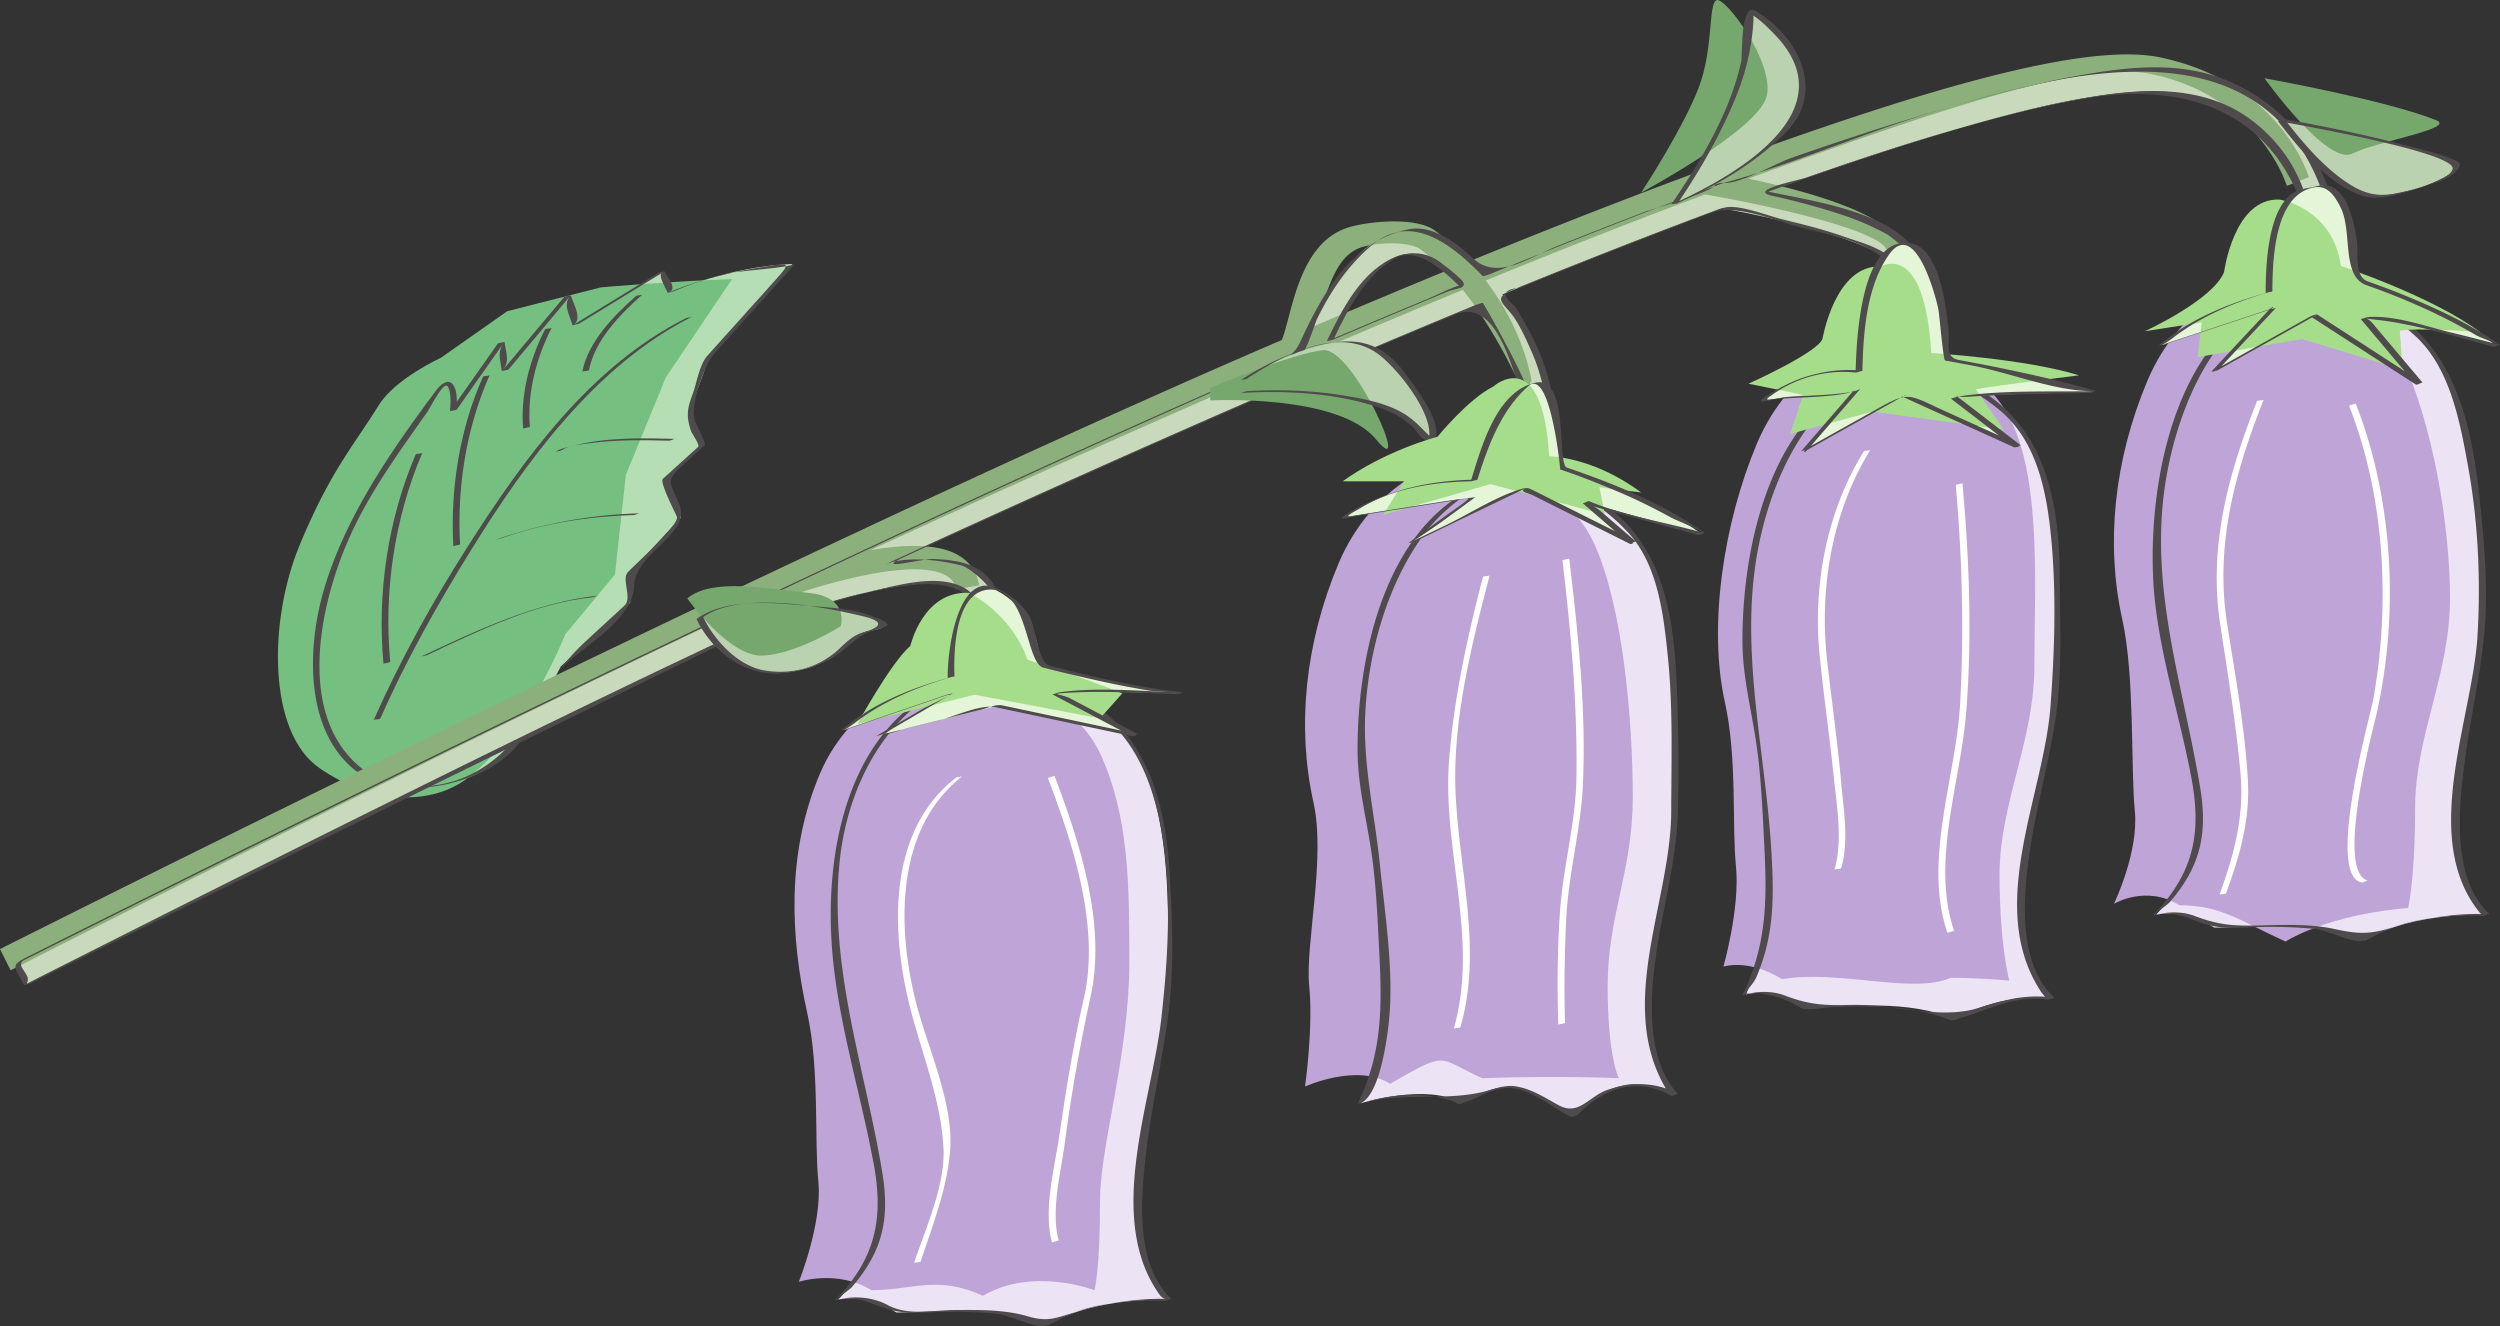 <svg xmlns="http://www.w3.org/2000/svg" width="304.922" height="161.742"><rect width="100%" height="100%" fill="#333333" stroke="none"/><path fill="#b6deb5" d="M43.8 93.906c-6.323-4.383-6.308-16.938-2.523-26.102 3.79-9.16 9.235-15.304 12.278-20.23 2.004-3.235 1.75 2.488 1.75 2.488L61.12 41.8l.5 3.364 7.59-9.043 1.035 3.457 10.395-6.371 1.218 2.398s7.098-3.125 14.793-3.414L86.48 43.51s-1.18 3.617-2.082 5.64c-.898 2.028 1.286 5.142 1.286 5.142L81.14 58.41l1.906 4.703-6.067 6.578-.12 3.8-8.462 7.798s-2.52 5.023-5.472 9.418C59.973 95.1 50.133 98.293 43.8 93.906"/><path fill="#75c080" d="M38.953 93.675c-6.328-4.382-6.21-17.992-2.422-27.152 3.79-9.164 6.63-12.184 9.672-17.11 2.004-3.234 7.567-5.773 7.567-5.773l8.09-5.68 11.43-2.91s8.315-.73 16.01-1.02l-8.085 11.993-4.88 11.91-1.327 12.137-6.07 7.316S63.925 90.07 56.647 95.18c-4.336 3.043-11.363 2.883-17.695-1.504"/><path fill="#4f4b4c" d="M44.215 93.796c-8.098-6.363-5.285-19.73-1.797-27.785 2.441-5.64 6.094-10.64 9.61-15.636.574-.817 2.12-4.008 2.597-3.211.457.761.297 2.152.27 3.007.004-.082.753-.12.82-.218 1.324-1.883 2.652-3.766 3.976-5.649l1.774-2.523c-.79 1.125-.5 1.836-.254 3.492-.004-.043.762-.148.824-.219l5.04-6.004c.823-.988 1.652-1.972 2.48-2.96-.883 1.054-.172 2.093.277 3.597 0 0 .754-.176.824-.219 2.137-1.312 4.281-2.62 6.418-3.933l3.656-2.239c-.406.247.122 1.247.72 2.418.01.032.741-.183.82-.218 3.351-1.438 6.894-2.305 10.488-2.883 3.515-.563 3.918-.797 1.77 1.597-2.747 3.06-5.497 6.114-8.243 9.172-.996 1.106-1.305 3.383-1.828 4.762-.66 1.73-.766 2.668-.164 4.45.094.28 1.113 1.687.852 1.921-1.43 1.297-2.86 2.594-4.29 3.887-.433.398 1.434 3.965 1.7 4.617.386.961-5.106 5.828-5.985 6.781-.789.86.582 3.153-.41 4.07-1.547 1.426-3.098 2.852-4.644 4.278-3.352 3.09-4.743 5.7-7.118 9.707-4.222 7.125-12.625 10.516-20.183 5.941-.172-.101-.66.32-.82.223 3.789 2.293 8.02 2.54 12.226 1.336 3.016-.867 5.762-2.238 7.715-4.758 2.066-2.664 3.125-7.254 5.547-9.488 2.797-2.574 8.324-5.684 8.449-9.625.129-4.117 7.023-6.266 5.523-9.969-1.062-2.625-1.757-2.805.297-4.664l2.813-2.555c.187-.168-1.094-2.64-1.223-3.02-.594-1.753 1.13-6.745 2.363-8.116l5.204-5.79 4.699-5.226c-.473.527-6.985.871-8.395 1.242a77.631 77.631 0 0 0-4.37 1.278c-.903.293-1.794.636-2.673 1 1.11-.457-.14-1.817-.52-2.567-.007-.02-.75.18-.82.223-2.402 1.469-4.8 2.941-7.203 4.41-1.035.637-2.074 1.27-3.109 1.906 1.156-.71.059-2.445-.297-3.625.008.016-.766.157-.82.219l-5.04 6.004c-.824.988-1.652 1.973-2.48 2.957.895-1.066.489-1.91.25-3.5.008.043-.77.14-.82.219-1.152 1.633-2.3 3.27-3.453 4.902-.61.867-1.219 1.73-1.828 2.598-.82 1.168.304.453.285-.606-.04-2.375-1.172-2.992-2.57-1.12-5.461 7.308-11 15.327-13.61 24.14-2.074 6.996-2.473 17.219 3.86 22.195.136.106.687-.324.82-.223"/><path fill="#4f4b4c" d="M46.387 87.628c3.105-7.007 6.879-13.757 10.902-20.27 6.805-11.007 15.316-22.815 27.164-28.75-.246.126-.57.095-.82.22-11.567 5.797-19.754 17.117-26.543 27.765-4.32 6.77-8.27 13.907-11.524 21.254.07-.156.746-.05.82-.219"/><path fill="#4f4b4c" d="M52.11 79.894c6.218-2.937 13.23-6.348 20.1-7.035.282-.027.544-.191.825-.219-7.535.754-15.008 4.293-21.746 7.473.25-.117.566-.098.82-.219m9.047-14.246c5.13-1.82 10.66-2.68 16.09-2.824.277-.008.547-.215.82-.219-5.972.16-12.078 1.258-17.73 3.262.266-.094.55-.125.82-.219m7.34-10.727c.89-.597 2.125-.671 3.156-.824 3.27-.476 6.618-.433 9.914-.347.274.011.551-.227.82-.22-4.074-.105-8.363-.214-12.35.813-.766.196-1.692.352-2.364.797.223-.148.598-.07.824-.219M47.594 80.742c-.801-8.582.531-17.617 3.922-25.52-.067.156-.75.055-.82.219-3.391 7.906-4.723 16.941-3.923 25.52-.004-.04.825-.168.82-.22m8.517-14.343c-.38-6.973.765-14.281 3.62-20.656-.07.16-.746.05-.824.222-2.851 6.375-3.996 13.68-3.617 20.657-.004-.055.824-.157.82-.223m8.52-14.34c-.348-4.14.793-8.433 2.664-12.09-.086.164-.734.047-.824.223-1.867 3.652-3.008 7.95-2.664 12.086-.004-.043.828-.16.824-.219m7.215-6.922c.687-3.656 3.89-6.898 6.531-9.23-.188.164-.629.05-.82.219-2.645 2.332-5.848 5.578-6.532 9.23.024-.113.801-.094.82-.219"/><path fill="#ece3f4" d="M279.262 35.57s-8.164 2.555-12.25 12.25c-4.078 9.695-5.102 19.902-3.059 29.086 1.543 6.937 4.082 18.37 4.594 23.472.508 5.106-5.613 11.227-5.613 11.227s3.058-1.02 7.144 1.531c5.102 0 12.754-1.02 18.367 1.531 6.125-3.57 14.801-3.062 14.801-3.062s-3.574-3.063-3.574-11.738c0-8.672 3.062-16.84 3.062-26.024 0-9.183-1.02-20.922-4.59-28.574-3.574-7.656-12.757-9.7-12.757-9.7h-6.125m-96.953 22.966s-8.164 2.554-12.246 12.246c-4.086 9.695-5.106 19.902-3.067 29.086 1.543 6.941 1.535 17.351 2.043 22.453.512 5.105-3.062 12.25-3.062 12.25s8.168-2.55 12.25 0c7.144-4.082 8.16-1.02 13.773 1.531 5.617-6.633 12.25-2.55 12.25-2.55s-3.063-3.063-3.063-11.739 3.063-13.777 3.063-22.965c0-9.183.508-22.96-3.063-30.617-3.57-7.652-12.757-9.695-12.757-9.695h-6.121m46.945-13.265s-8.164 2.55-12.246 12.245c-4.082 9.695-5.102 19.899-3.063 29.086 1.543 6.938 1.532 17.348 2.04 22.453.511 5.102-3.06 12.246-3.06 12.246s3.06-1.02 7.145 1.532c5.102 0 12.758-1.02 18.367 1.53 6.125-3.573 11.739-2.55 11.739-2.55s-3.57-3.062-3.57-11.738 4.081-18.371 4.081-27.555c0-9.187 1.02-19.902-2.554-27.555-3.57-7.656-12.758-9.695-12.758-9.695h-6.121M118.52 82.52s-9.696 2.55-13.778 12.245c-4.082 9.695-3.57 19.902-1.531 29.09 1.543 6.934 4.082 18.367 4.594 23.469.511 5.105-5.614 11.226-5.614 11.226s3.063-1.02 7.145 1.532c5.101 0 12.758-1.02 18.371 1.53 6.121-3.57 14.797-3.062 14.797-3.062s-3.574-3.062-3.574-11.734c0-8.676 3.574-19.902 3.574-29.086 0-9.188 0-17.863-3.574-25.516-3.57-7.652-14.285-9.695-14.285-9.695h-6.125"/><path fill="#bfa4d8" d="M274.16 34.21s-8.168 2.551-12.25 12.247c-4.082 9.695-5.101 19.902-3.058 29.09 1.539 6.937 1.02 18.199 1.527 23.3.512 5.102-2.55 11.399-2.55 11.399s3.913-2.383 7.995.168c5.102 0 7.313 1.87 12.926 4.421 6.125-3.57 14.969-4.082 14.969-4.082s.851-3.57.851-12.246c0-8.675 4.254-16.328 4.254-25.515 0-9.184-2.21-21.43-5.785-29.086-3.57-7.653-12.758-9.696-12.758-9.696h-6.12m-98.657 22.282s-8.168 2.554-12.25 12.25c-4.082 9.695-5.102 19.902-3.059 29.086 1.543 6.937-1.023 17.351-.511 22.453.511 5.101-.512 12.246-.512 12.246s6.297-2.89 10.379-.34c7.144-4.082 5.61-3.234 11.226-.68 9.184-.34 16.668 0 16.668 0s-1.36-2.554-1.36-11.226c0-8.676 3.063-13.95 3.063-23.133 0-9.184-1.191-23.305-4.765-30.957-3.57-7.656-12.758-9.7-12.758-9.7h-6.121m51.027-14.624s-8.164 2.55-12.246 12.246c-4.082 9.695-5.953 22.281-3.914 31.469 1.543 6.937.852 14.968 1.363 20.07.512 5.101-1.53 12.246-1.53 12.246s3.058-1.02 7.14 1.531c6.808-1.191 15.992 1.871 20.586-.168 3.57 0 7.144.34 7.144.34s-1.191-4.254-1.191-12.926c0-8.68 4.25-16.332 4.25-25.52 0-9.183.851-21.94-2.723-29.593-3.57-7.656-12.754-9.695-12.754-9.695h-6.125M113.758 82.18s-9.696 2.55-13.778 12.245c-4.082 9.696-3.57 19.903-1.53 29.086 1.542 6.938.85 15.48 1.362 20.582.508 5.102-2.382 12.246-2.382 12.246s4.761-1.527 8.843 1.02c5.106 0 7.997-1.871 13.61.683 6.12-3.574 13.605-.683 13.605-.683s.68-2.207.68-10.883c0-6.781 3.574-17.836 3.574-29.086 0-9.187 0-17.863-3.574-25.515-3.57-7.653-14.285-9.696-14.285-9.696h-6.125"/><path fill="#4f4b4c" d="M278.867 35.675c-13.375 4.418-16.785 22.602-16.258 34.707.36 8.227 3.204 16.54 4.696 24.621 1.258 6.809.187 11.618-4.782 16.711.11-.113.547-.14.7-.183 1.543-.43 3.578.39 4.965.918 2.363.898 4.19.73 6.777.64a56.403 56.403 0 0 1 7.445.215c1.34.13 4.586 1.735 5.68 1.461.816-.203 1.164-.414 2.023-.867 3.649-1.922 8.582-2.383 12.719-2.184.148.008.742-.297.824-.218-4.715-4.309-3.746-13.07-3.035-18.598.668-5.207 1.875-10.309 2.375-15.54.504-5.304.035-10.808-.508-16.089-.906-8.816-2.77-18.262-10.726-23.305-4.102-2.601-7.426-2.5-12.09-2.5-.274 0-.547.22-.82.22 6.437 0 10.793.694 15.828 5.382 4.148 3.86 5.351 10.348 6.32 15.656 1.242 6.797 1.594 13.965 1.176 20.856-.621 10.168-7.09 24.68.285 33.75.574.699 1.562.136-.441.144-2.223.012-4.426.301-6.606.703-1.14.211-2.367.567-3.473.907-2.918.898-4.23.875-7.238.222-2.894-.625-5.976-.504-8.914-.433-3.289.078-5.086 0-8.14-1.16-1.301-.497-2.829-.524-4.18-.254-1.418.285.648-.797 1.242-1.493 3.746-4.394 4.555-8.375 3.637-13.914-2.125-12.828-6.422-24.812-4.102-37.953 1.57-8.89 6.055-19.543 15.414-22.629-.191.063-.55.13-.793.207M181.91 58.64c-12.844 4.242-16.402 21.293-16.328 33.008.027 4.258 1.129 8.355 1.723 12.543.57 4.023.726 8.113.933 12.168.344 6.648.324 12.176-2.672 18.32.047-.097.68-.18.809-.215 3.336-1 7.078-1.308 10.43-.285 1.27.387.683.594 1.53.364 1.942-.524 3.458-1.81 5.614-1.84 2.602-.036 5.414 2.422 7.64 3.507.083.04.759-.152.825-.222 3.11-3.258 7.332-4.707 11.422-2.328.14.078.73-.32.824-.22-4.418-4.733-3.277-13.831-2.265-19.507.906-5.113 2.152-9.965 2.265-15.195a240.65 240.65 0 0 0-.117-14.367c-.336-9.043-1.516-18.235-9.734-23.442-4.106-2.605-7.426-2.504-12.09-2.504-.274 0-.551.22-.82.22 6.816 0 11.703.929 16.69 6.32 3.641 3.93 4.317 10.042 4.837 15.109.64 6.261.426 12.601.41 18.883-.02 10.941-6.785 23.53-.606 33.894.516.86 1.856.766.696.215-1.504-.711-3.137-.883-4.778-.84-.93.023-2.117.414-2.98.676-2.324.715-3.547 3.273-6.059 1.902-1.777-.969-3.304-2.012-5.34-2.32-.91-.137-1.953.133-2.843.41-5.16 1.613-10.7.164-16.164 1.727 2.633-.754 3.57-8.77 3.734-11.098.41-5.79-.601-12.285-1.191-18.047-.66-6.535-2.192-12.55-1.743-19.203.477-7.09 2.657-14.746 6.75-20.598 2.192-3.132 5.715-6.03 9.391-7.246-.191.063-.547.133-.793.211m46.95-13.27c-12.844 4.243-16.403 21.294-16.333 33.012.028 4.258 1.13 8.352 1.723 12.543.574 4.024.727 8.114.938 12.168.34 6.645.324 12.172-2.676 18.317.043-.082.605-.157.703-.184 1.078-.3 2.574.156 3.605.399 1.004.316 1.95.753 2.836 1.316.715.387 3.082-.074 3.883-.106 4.945-.183 9.828-.214 14.488 1.641.149.055.61-.16.766-.203 3.719-1.066 6.984-2.973 10.969-2.352.156.024.73-.304.824-.222-4.68-4.274-3.777-12.934-2.934-18.406.809-5.266 2.282-10.403 3.067-15.672.828-5.54.531-11.426.508-17.016-.043-9.402-1.645-18.516-10.399-23.469-3.816-2.156-6.906-1.98-11.164-1.98-.273 0-.547.222-.82.222 6.058 0 9.937.493 14.922 4.54 4.718 3.828 5.886 10.14 6.425 15.847.63 6.63.403 13.695-.09 20.328-.82 10.973-7.906 24.328-1.265 34.715.219.34.484.645.754.942.226.253 1.465 0 .469-.118a15.104 15.104 0 0 0-4.993.278 48.804 48.804 0 0 0-3.765 1.03c-4.664 1.478-10.469-.5-15.52-.374-3.285.082-5.086.004-8.14-1.16-1.301-.496-2.828-.52-4.18-.25-1.242.246.309-.887.781-2.008 2.13-5.04 2.13-9.55 1.836-14.89-.7-12.801-4.18-25.477-1.469-38.204 1.782-8.36 6.262-17.992 15.043-20.89-.191.062-.55.129-.793.207M118.23 82.593c-14.277 3.965-17.73 20.098-16.753 33.04.664 8.843 3.48 17.609 5.085 26.316 1.258 6.808.192 11.617-4.78 16.71.109-.109.546-.14.702-.183 1.543-.43 3.578.39 4.961.918 2.367.898 4.196.73 6.782.64a56.342 56.342 0 0 1 7.441.216c1.34.132 4.586 1.734 5.684 1.46.812-.203 1.16-.414 2.02-.867 3.648-1.922 8.581-2.383 12.722-2.183.144.008.738-.297.82-.22-4.543-4.151-3.754-12.464-3.121-17.847.656-5.562 1.922-11.043 2.672-16.597.762-5.641.535-11.454.222-17.121-.519-9.391-2.957-18.102-11.828-22.489-4.109-2.031-7.457-1.976-11.93-1.976-.273 0-.546.218-.82.218 6.13 0 10.47.567 15.75 4.227 10.293 7.133 9.016 26.55 7.786 37.36-1.16 10.163-6.915 24.44-.176 33.745.593.82 1.926.48.496.457-2.012-.03-4.008.18-5.996.465-1.61.235-3.168.688-4.727 1.137-2.324.664-3.37 1.281-5.844.543-2.836-.844-5.964-.797-8.894-.781-2.797.02-5.734.742-8.234-.606-1.641-.886-3.73-1.133-5.543-.77-1.418.286.648-.796 1.242-1.495 3.746-4.395 4.558-8.375 3.64-13.914-2.097-12.649-6.535-24.977-5.195-37.95 1.008-9.757 6.36-19.816 16.398-22.601.31-.086-.484.12-.582.148"/><path fill="#c9d9bc" d="M283.465 22.777c-1.207-3.168-4.406-11.582-16.668-14.137-9.184-1.91-30.633 4.063-57.031 13.8a3.365 3.365 0 0 0-.176-.03l-.016.101c-8.965 3.309-18.496 7.047-28.308 11.055a30.6 30.6 0 0 0-4.227-3.75c-2.308-1.703-4.703-2.184-7.117-1.426-6.067 1.899-10.242 11.453-11.531 14.774C98.453 68.91 6.629 115.168 2.039 117.457l1.293 2.586c.703-.348 55.164-28.024 88.563-43.66l.136.328c5.422-2.25 20.551-7.5 25.383-4.82.711.39 1.082.91 1.211 1.679l2.855-.473c-.273-1.633-1.195-2.922-2.66-3.738-2.457-1.36-6.414-1.277-10.59-.563 22.946-10.57 48.403-21.921 72.223-31.734 4.574 5.68 5.516 11.41 5.527 11.484l2.86-.433c-.05-.324-.984-6.172-5.59-12.2 9.285-3.796 18.29-7.343 26.77-10.495 9.695 1.699 20.195 4.855 20.925 7.039l2.743-.914c-1.262-3.778-11.286-6.547-18.407-8.055 23.762-8.602 42.73-13.723 50.926-12.016 10.711 2.23 13.406 9.309 14.555 12.332l.219.567 2.683-1.07zm-112.68 8.371c1.508-.469 2.992-.145 4.54.996a27.905 27.905 0 0 1 3.05 2.61 1344.14 1344.14 0 0 0-16.145 6.769c1.88-4.047 5.016-9.266 8.555-10.375"/><path fill="#8cb07b" d="M281.422 21.074c-1.203-3.168-5.719-11.524-17.977-14.078-9.191-1.914-29.32 4.007-55.718 13.742-.059-.012-.122-.02-.18-.031l-.016.101c-8.96 3.309-18.492 7.047-28.304 11.059A31.08 31.08 0 0 0 175 28.113c-2.309-1.703-8.137-1.121-10.555-.367-6.066 1.902-6.808 10.398-8.093 13.718C96.414 67.207 4.586 113.468 0 115.754l1.29 2.59c.702-.352 55.163-28.028 88.565-43.66l.133.327c5.422-2.25 20.555-7.504 25.387-4.824.707.395 1.078.914 1.207 1.684l2.856-.477c-.274-1.629-1.192-2.922-2.66-3.738-2.454-1.356-6.41-1.274-10.59-.559 22.945-10.574 48.402-21.922 72.226-31.738 4.57 5.68 7.453 12.727 7.465 12.8l.918-1.745c-.047-.328-.984-6.176-5.586-12.2 9.281-3.796 18.285-7.343 26.766-10.5 9.695 1.7 21.398 4.57 22.128 6.754l1.543-.625c-1.261-3.78-11.285-6.547-18.41-8.058C237 13.187 254.227 7.328 262.422 9.039c10.707 2.23 15.148 10.043 16.297 13.066l.222.566 2.684-1.074zm-115.274 9.054c1.508-.472 5.59-.824 7.137.313 1.13.832 2.14 1.71 3.047 2.61a1441.109 1441.109 0 0 0-16.144 6.769c1.882-4.047 2.421-8.586 5.96-9.692"/><path fill="#4f4b4c" d="M283.875 22.664c-2.125-5.555-5.664-9.676-11.055-12.325-6.515-3.207-13.738-2.175-20.582-.879-4.316.817-8.59 1.93-12.816 3.125a347.88 347.88 0 0 0-14.192 4.38c-2.3.757-4.593 1.542-6.878 2.347-1.907.672-6.414 3.32-8.352 2.988-.078-.015-.812.176-.82.22-.153.87-7.516 2.917-8.578 3.323A922.473 922.473 0 0 0 189.965 30c-3.207 1.273-7.281 4.316-10.25 1.543-1.996-1.864-4.996-4.192-7.953-3.567-6.266 1.324-9.711 6.559-12.407 12.102-1.156 2.375-1.175 3.109-3.71 4.203a1174.366 1174.366 0 0 0-7.184 3.137 1522.414 1522.414 0 0 0-16.3 7.289c-10.997 4.984-21.938 10.078-32.856 15.222-32.207 15.18-64.188 30.852-96.016 46.805-2.105 1.055-1.508 1.133-.367 3.422.008.023.746-.184.82-.223 9.363-4.707 87.836-43.21 87.88-43.113.007.023.741-.188.82-.219 6.234-2.543 12.843-4.773 19.581-5.312 1.704-.137 3.418.004 4.98.71.755.34.938 1.727 1.509 1.633.851-.14 1.703-.285 2.554-.425.082-.016.825-.22.82-.223-1.097-3.934-4.382-4.68-8.097-4.805-1.328-.043-7.473 1.578-3.504-.25A2340.133 2340.133 0 0 1 147.914 51a1624.025 1624.025 0 0 1 29.535-12.636c4.5-1.871 6.477 4.797 7.61 8.242.812 2.484.617 2.035 3.37 1.621.083-.012.825-.203.821-.219-.64-3.863-2.441-7.433-4.512-10.703-1.652-1.277-1.433-2.015.66-2.21 1.723-.7 3.446-1.395 5.168-2.087a890.008 890.008 0 0 1 10.114-3.992 835.289 835.289 0 0 1 8.152-3.113c2.848-1.07 8.07 1.125 10.879 1.863 2.977.781 9.105 1.824 10.82 4.8.024.04.727-.187.809-.214.914-.305 1.828-.61 2.746-.914.004 0 .008-.004.016-.004-2.645-5.574-13.125-6.906-18.41-8.059 1.234-.445 2.472-.886 3.71-1.324 1.793-.636 3.59-1.261 5.39-1.875a393.378 393.378 0 0 1 6.88-2.273c7.273-2.348 14.644-4.453 22.172-5.809 11.523-2.074 22.203.696 26.726 12.39.008.016.746-.19.82-.222.86-.344 2.88-.578 2.485-1.597-.012-.032-.813.246-.824.222.355.91-.735.899-1.535 1.219-.762.305-.282-.27-.743-1.43-1.195-3.02-3.074-5.511-5.578-7.57-6.215-5.11-14.394-4.336-21.722-3.016-5.434.98-10.786 2.477-16.082 4.02-5.711 1.664-11.356 3.558-16.973 5.512-1.152.402-7.34 1.585-4.266 2.253a89.53 89.53 0 0 1 8.176 2.211 33.561 33.561 0 0 1 5.86 2.504c.183.098 3.808 2.825 2.82 3.153l-1.496.5c-1.258.418-.059.035-.805-.703-1.422-1.403-3.957-2.028-5.77-2.668-2.503-.883-5.093-1.524-7.667-2.153-1.696-.418-5.157-1.797-6.856-1.41-.266.063-.547.125-.805.219a892.936 892.936 0 0 0-16.457 6.34 957.097 957.097 0 0 0-8.574 3.449c-2.828 1.148-1.016 1.648.274 3.68.812 1.285 1.425 2.69 2.035 4.082.636 1.453 1.082 3 1.43 4.546.163.715 1.304.325-.07.532l-1.856.28c.937-.144-5.125-10.948-5.528-11.483-.035-.047-.734.183-.82.218-13.973 5.77-27.848 11.766-41.664 17.895a2490.718 2490.718 0 0 0-30.559 13.84c2.532-1.164 6.848-.602 9.45.066 1.292.332 5.14 3.926 3.613 4.18-2.512.422-1.52-.676-3.684-1.656-3.242-1.47-7.976-.047-11.25.699-2.445.562-13.554 4.297-13.644 4.078-.008-.016-.746.183-.82.219-20.528 9.625-40.833 19.707-61.11 29.843A5801.188 5801.188 0 0 0 8.344 117.41c-1.614.816-3.23 1.632-4.844 2.453-1.012.511.262.117-.211-.84-.422-.84-1.23-1.48-.309-1.942 30.036-15.046 60.192-29.847 90.543-44.25 16.04-7.609 32.137-15.097 48.344-22.343 3.672-1.645 7.352-3.27 11.04-4.88 1.96-.859 3.925-1.706 5.894-2.55.558-.242 1.566-3.594 1.86-4.2 1.644-3.37 3.773-6.5 6.64-8.933 4.945-4.207 10.035.156 13.554 3.75.055.059.723-.18.82-.219a1159.577 1159.577 0 0 1 18-7.164 953.402 953.402 0 0 1 8.622-3.27c2.531-.94 2-.69 1.074-.476l.191-.047c8.813-2.308 17.356-6.156 26.11-8.804 16.05-4.864 39.527-11.34 47.379 9.191.015.031.816-.242.824-.223"/><path fill="#4f4b4c" d="M170.39 31.257c2.247-.464 3.63.309 5.352 1.63.785.6 1.504 1.292 2.223 1.976-.149-.14-3.145 1.297-3.434 1.418-4.246 1.762-8.484 3.55-12.71 5.351.273-.074.546-.148.82-.218 1.863-3.907 4.285-8.707 8.558-10.375-.262.101-.562.117-.824.222-4.27 1.668-6.695 6.465-8.555 10.371.051-.113.684-.16.82-.218 4.61-1.965 9.231-3.907 13.86-5.829 1.137-.472 2.895-.363 1.586-1.613-.734-.703-1.543-1.32-2.348-1.937-1.414-1.082-2.875-1.34-4.554-.992-.254.05-.598.171-.793.214"/><path fill="#bad2af" d="M204.25 24.855c.965-1.453 9.742-13.86 9.184-23.473-.028-.52 8.675 5.614 6.125 11.739-2.551 6.12-15.309 11.734-15.309 11.734M151.691 47.82s16.84-1.02 21.43 4.59c4.594 5.613-1.531-10.203-7.652-10.715-6.125-.508-13.778 4.594-13.778 4.594m126.551-31.637s14.762 2.637 20.922 5.101c2.55 1.02-6.125 4.594-10.207 4.082-4.082-.511-10.715-9.183-10.715-9.183M85.352 75.375s3.574 7.652 10.718 6.632c7.14-1.02 6.633-4.593 10.203-5.101 3.57-.512.512-2.043-4.593-2.551-5.102-.512-13.266-1.531-16.328 1.02"/><path fill="#76a86d" d="M200.168 23.496c.621-.934 5.156-7.985 7-12.754C209.012 5.976 208.332.53 209.352.023c1.02-.512 7.144 7.652 6.125 11.734-1.024 4.082-15.309 11.739-15.309 11.739M147.61 48.84s15.644-.852 20.238 4.761c4.593 5.613-2.72-11.226-6.461-10.887-3.742.344-13.778 4.594-13.778 4.594M276.2 9.546s14.76 2.641 20.921 5.106c2.55 1.02-7.14 2.55-10.207 4.082-3.059 1.531-10.715-9.188-10.715-9.188M83.82 72.992s5.106 7.148 9.188 6.976c4.082-.168 9.523-3.574 9.523-3.574s1.192-3.57-3.91-4.082c-5.101-.508-11.738-1.871-14.8.68"/><path fill="#4f4b4c" d="M204.66 24.746c2.707-4.012 5.098-8.172 6.957-12.645 1.285-3.086 2.082-6.328 2.25-9.66.086-1.652-.883-1.145.211-.383.86.598 1.602 1.356 2.328 2.098 9.168 9.398-4.844 17.367-12.57 20.808.258-.113.566-.105.824-.218 4.766-2.125 9.488-4.887 13.172-8.614 4.902-4.96 1.563-11.652-3.703-14.797-1.89-1.128-1.586 5.387-1.754 6.149-1.39 6.316-4.96 12.18-8.54 17.48.118-.171.704-.039.825-.218M151.277 47.93c5.63-.321 11.598-.016 16.965 1.78a11.5 11.5 0 0 1 4.004 2.305c.406.36 1.23 1.856 1.934 1.695.37-.085.855-.097.953-.515.492-2.117-2.426-5.82-3.528-7.356-2.398-3.351-4.972-4.64-9.062-4.058-3.973.566-7.961 2.453-11.266 4.617.223-.148.598-.07.825-.219 4.394-2.879 11.175-6.492 15.968-3.015 2.242 1.632 6.922 7.332 6.196 10.449.136-.574.68.176-.309-.82-.875-.88-1.59-1.641-2.664-2.301-2.203-1.352-4.965-1.848-7.473-2.262-3.832-.629-7.84-.742-11.718-.523-.282.02-.547.207-.825.222m126.555-33.168c2.61.469 21.8 3.864 21.309 5.844-.442 1.781-6.809 2.969-7.27 3.047-2.328.387-4.016-.258-5.898-1.578-2.825-1.973-5.227-4.82-7.32-7.535-.071-.09-.758.304-.821.222 2.633 3.414 5.938 7.512 10.082 9.051 2.277.84 5.445-.36 7.715-1.066 1.234-.383 4.039-1.172 4.406-2.649.207-.828-6.887-2.433-7.594-2.617-4.546-1.168-9.168-2.11-13.789-2.941-.254-.043-.57.265-.82.222M84.941 75.484c2.239 4.621 6.977 7.703 12.168 6.371 1.29-.332 2.453-.66 3.676-1.21 2.328-1.052 3.453-3.185 6.012-3.825.457-.113.84-.238 1.273-.438 1.067-.484-3.117-1.707-3.199-1.726-2.277-.535-4.723-.621-7.05-.828-4.06-.356-9.286-.832-12.88 1.656.22-.152.602-.066.82-.219 4.602-3.187 14.321-1.324 19.427-.12 3.03.714 2.03 1.433.066 1.995-1.192.344-2.04 1.192-2.918 2.02-2.414 2.27-5.727 3.148-8.973 2.636-3.316-.52-6.195-3.636-7.601-6.53-.024-.056-.801.26-.82.218"/><path fill="#e4f5d8" d="M276.746 35.632s-.031-13.109 5.578-12.816c0 0 4.418-2.504 5.23 11.336 0 0 11.055 3.637 16.958 8.031 0 0-14.11-3.797-16.176-3.394l6.742 8.011-12.86-8.328-12.14 6.797 7.14-7.656-13.581 4.496s4.824-4.352 13.11-6.477m-96.954 22.965s3.023-9.758 6.086-11.289c0 0 3.906-4.035 4.723 9.805 0 0 11.054 3.64 16.957 8.035 0 0-14.11-3.8-14.137-3.906l5.726 4.949-13.27-6.637-13.776 6.637 7.585-5.555-15.75 2.492s5.614-4.593 15.856-4.53m46.949-13.27s.309-15.82 5.914-15.532c0 0 4.074.211 4.89 14.051 0 0 11.099 1.93 17.731 3.973 0 0-14.882.262-16.949.664l7.766 5.969-13.88-6.285-12.144 6.796 6.563-7.597-11.668 1.472s5.613-4.593 11.777-3.511M116.008 82.582s-.543-11.07 5.066-10.778c0 0 5.613 2.04 5.742 9.293 0 0 11.094 2.953 17.22 3.465 0 0-13.247-.406-15.31 0l9.696 5.102-16.84-3.57-14.289 3.57 8.61-5.047-13.005 4.437s4.825-4.347 13.11-6.472"/><path fill="#a6dd8b" d="M271.266 33.19s1.199-9.136 6.804-8.843c0 0 6.465 1.02 7.446 8.102 0 0 11.05 3.64 16.953 8.035 0 0-7.703-.555-9.77-.149l.34 4.762-12.246-3.742-12.758 2.21.512-4.25-6.95 1.09s8.31-3.812 9.669-7.214m-95.934 20.07s3.742-4.593 6.805-6.12c0 0 5.988-5.337 6.804 8.503 0 0 5.325.027 11.227 4.422 0 0-5.082-.574-5.102-.68l.68 3.403-13.95-3.743L168.7 62.79l2.551-4.082h-7.484s4.421-3.403 11.566-5.446m46.948-11.907s1.535-9.137 7.14-8.844c0 0 5.31-3.293 6.126 10.547 0 0 11.398.68 18.031 2.719 0 0-10.523 1.297-12.586 1.703l3.399 4.93-15.989-2.211-10.035 2.722 1.531-4.761-6.632-1.36s8.332-3.742 9.015-5.445M111.035 78.777s1.54-6.754 7.145-6.465c0 0 5.105 2.383 7.144 8.164 0 0 6.465 2.043 11.567 4.086l-2.723 3.059-15.305-2.891-14.289 3.574s4.082-7.484 6.461-9.527"/><path fill="#4f4b4c" d="M277.16 35.523c.016-3.836.25-11.473 4.809-12.61 1.492-.374 2.515.305 3.562 2.493 1.383 2.898.051 8.289 3.074 9.363 4.618 1.637 9.133 3.606 13.36 6.094.863.504 4.355 1.578 1.715.883a280.37 280.37 0 0 0-5.047-1.274c-3.055-.75-6.703-2.062-9.887-1.793-.11.008-.773.274-.82.219 1.332 1.586 2.668 3.168 4 4.754.82.969 1.636 1.941 2.453 2.914.516.613 1.285.234.078-.547-3.941-2.55-7.883-5.105-11.824-7.656-.086-.055-.723.164-.824.219-3.82 2.14-7.649 4.28-11.473 6.418-1.125.632.039.277.457-.172.867-.926 1.734-1.856 2.601-2.785 1.41-1.512 2.825-3.024 4.239-4.54-.13.137-.625.153-.809.215l-11.797 3.903c-2.23.738-1.312.597.024-.426 3.527-2.703 7.746-4.445 11.988-5.637.309-.086-.484.125-.582.149-4.715 1.328-9.504 3.242-13.23 6.511.16-.14.601-.148.808-.215 4.133-1.367 8.266-2.734 12.399-4.105 1.164-.383.937-.777.296-.09a983.5 983.5 0 0 1-2.18 2.336c-1.628 1.746-3.257 3.488-4.886 5.234.152-.16.621-.109.824-.222l5.637-3.153c1.367-.765 2.734-1.527 4.098-2.292l1.734-.973c1.062-.594.187.062-.078-.11 4.265 2.762 8.527 5.52 12.789 8.282.125.078.742-.317.824-.223-1.336-1.582-2.668-3.168-4-4.75l-2.121-2.52c-.7-.828-1.539-.624.004-.468 4.953.496 9.93 2.058 14.727 3.344.183.05.68-.317.82-.22-3.656-2.577-7.703-4.44-11.828-6.128a94.226 94.226 0 0 0-4.281-1.613c-1.72-.61-1.118-3.438-1.36-5.09-.347-2.356-1.414-7.45-4.797-6.551-.816.215-1 .137-2.082.45-4.027 1.167-4.222 9.308-4.238 12.6 0-.066.824-.136.824-.218m-96.957 22.965c1.313-4.156 2.89-8.445 6.176-11.375 2.703-2.406 3.957 10.16 3.91 10.144 2.496.832 4.938 1.813 7.36 2.84 2.117.903 4.171 1.934 6.19 3.04.56.304 5.114 2.167 3.415 1.706-4.387-1.183-9.227-1.965-13.422-3.71-.164-.067-.703.324-.82.218 1.191 1.031 2.383 2.059 3.57 3.09.68.586 1.363 1.172 2.04 1.762.487.418.956-.114-.13-.657l-11.137-5.57c-.878-.437-1.011-.582-1.87-.316-3.11.953-6.192 2.98-9.118 4.386-1.46.704-2.922 1.407-4.383 2.11.614-.293 2.73-1.692 3.942-2.578 1.36-.993 2.719-1.989 4.074-2.98-.191.136-2.508.339-3.14.44-4.067.645-8.133 1.286-12.204 1.93-.828.133.946-.8 1.121-.906 4.07-2.496 8.907-3.258 13.606-3.355.277-.004.547-.215.82-.22-3.332.067-6.695.442-9.879 1.481-2.062.676-4.027 1.489-5.879 2.63-1.652 1.01-.242.534.848.359 4.559-.72 9.117-1.442 13.672-2.164.613-.094-1.965 1.62-2.36 1.906l-4.914 3.601c.207-.152.586-.11.82-.222 4.567-2.196 9.137-4.399 13.704-6.598-1.074.52-.016.55.863.988 1.531.766 3.059 1.532 4.59 2.297l7.066 3.535c.16.078.704-.324.825-.222l-4.243-3.664c-1.457-1.258-3.046-1.246-.437-.504 4.078 1.152 8.176 2.246 12.27 3.347.183.051.68-.32.82-.222-5.086-3.582-10.989-6.008-16.856-8-1.27-.43.332-11.317-3.875-10.352-4.797 1.098-6.574 7.961-7.855 12.024.043-.141.773-.07.82-.22m46.949-13.269c.11-4.629.496-10.254 3.23-14.14 3.196-4.532 5.704 5.035 6.028 6.601.156.735.586 6.254.84 6.297 1.117.195 2.234.41 3.352.621 4.753.91 10.191 3.2 15.007 3.113-5.554.102-11.37-.175-16.867.665-.137.023-.738.285-.824.222 2.555 1.961 5.11 3.926 7.664 5.89.164.126 1.3.028.273-.437l-2.425-1.101c-2.032-.918-4.063-1.836-6.094-2.758-4.758-2.152-4.39-2.55-8.68-.152a9935.094 9935.094 0 0 1-5.851 3.273c-.664.371-1.328.742-1.992 1.117-.981.547-.954 1.14-.262.34l6.418-7.426c-.774.895-7.766.903-9.39 1.11-.477.058-2.829.738-1.759-.059 3.043-2.258 6.739-3.344 10.508-2.953.266.027.563-.25.824-.223-2.316-.238-4.359.004-6.558.633-1.813.52-3.48 1.395-5.067 2.399-1.91 1.207.125.562 1.227.421 1.625-.203 8.621-.21 9.394-1.109l-6.492 7.512c.137-.16.63-.11.824-.219 1.88-1.055 3.758-2.105 5.637-3.156l4.098-2.293c.578-.324 1.156-.649 1.738-.973 1-.558.29.043-.074-.121 4.601 2.086 9.203 4.168 13.8 6.25.176.078.688-.324.825-.219a5633.22 5633.22 0 0 0-5.031-3.867l-2.356-1.812c-.863-.664-.582-.168.895-.266 4.941-.332 9.906-.379 14.855-.469.235-.004.61-.281.824-.222-3.945-1.164-7.957-2.051-11.984-2.88a280.816 280.816 0 0 0-4.797-.921c-1.754-.324-1.086-2.016-1.25-3.617-.254-2.516-.996-9.957-4.57-10.602-6.238-1.117-6.672 12.094-6.762 15.754.004-.074.82-.137.824-.223M116.418 82.472c-.117-2.996.047-10.332 4.242-10.558 4.762-.258 4.402 8.949 6.594 9.515 2.625.68 5.266 1.285 7.914 1.856 1.676.36 3.363.668 5.055.953.488.082 5.562.25 3.41.191-4.738-.136-9.781-.64-14.496.02-.168.023-.688.293-.82.222 2.038 1.07 4.078 2.145 6.117 3.22l3.207 1.687c.793.418 1.492.039.12-.254l-15.484-3.282c-.855-.183-1.933.352-2.75.555-2.906.727-5.808 1.453-8.715 2.176-1.48.371-4.433 1.559-1.597-.106 2.367-1.386 4.73-2.773 7.097-4.16-.218.13-.562.133-.808.22l-11.14 3.796c-2.239.766-1.45.691-.052-.383 3.524-2.7 7.747-4.441 11.985-5.633.312-.09-.48.121-.582.149-4.711 1.324-9.5 3.242-13.227 6.508.16-.141.598-.145.805-.215 3.922-1.34 7.848-2.676 11.77-4.012 2.624-.898-1.805 1.098-2.602 1.566l-5.578 3.27.058-.012c2.536-.636 5.07-1.27 7.61-1.902 1.804-.453 5.043-1.992 6.906-1.598l16.555 3.512c.21.043.644-.313.82-.219l-5.273-2.777c-1.024-.54-2.043-1.074-3.063-1.613-.707-.372-2.152-.52-1.25-.594 4.746-.38 9.625-.043 14.379.101.27.008.562-.246.82-.222-5.53-.555-10.988-1.871-16.367-3.239-1.527-.39-1.621-4.515-2.582-6.144-.867-1.461-2.39-2.656-3.93-3.34-4.96-2.203-6.07 8.383-5.968 10.965-.004-.055.824-.152.82-.219"/><path fill="#fff" d="M286.504 49.46c4.394 11.192 5.055 24.188 2.95 35.903-.317 1.758-5.833 21.36-1.419 22.27.25.05.578-.274.824-.223-4.152-.856.645-18.75 1.02-20.41 2.734-12.157 2.039-26.063-2.55-37.762-.016-.035-.813.246-.825.222m-11.227-.511c-3.504 8.851-5.925 17.715-4.48 27.222.918 6.036 1.93 12.063 2.473 18.149.468 5.25-.77 9.914-2.582 14.844.054-.149.761-.063.82-.22 1.66-4.515 2.93-8.905 2.664-13.726-.352-6.457-1.57-12.89-2.55-19.27-1.466-9.5.976-18.378 4.48-27.218-.063.152-.758.059-.825.219M238.54 59.156c.788 8.836 1.015 17.777.538 26.633-.476 8.863-4.562 19.21-1.558 27.968.008.024.816-.234.82-.222-2.852-8.313.793-18.207 1.469-26.59.746-9.266.379-18.75-.45-28.008.004.04-.824.164-.82.219m-11.226-4.082c-4.52 7.308-6.227 16.394-5.372 24.86.489 4.878 1.192 9.734 1.696 14.609.37 3.617 1.168 7.996.101 11.562.043-.14.778-.074.825-.223.968-3.234.304-7.093.008-10.379-.442-4.972-1.149-9.921-1.711-14.882-1-8.79.566-18.153 5.273-25.766-.105.168-.71.04-.82.219M190.57 68.34c1.047 8.8 1.84 17.718 1.703 26.578-.082 5.43-1.597 10.664-1.988 16.078-.332 4.644-.367 9.336-.222 13.988-.004-.059.82-.152.82-.223-.13-4.226-.055-8.457.148-12.68.27-5.55 1.782-10.867 2.035-16.39.418-9.145-.593-18.492-1.671-27.57.004.035-.829.172-.825.218m-9.695 2.043c-1.926 7.371-3.586 14.95-4.145 22.555-.796 10.805 3.7 21.79.575 32.555.039-.133.777-.074.82-.219 3.008-10.36-.852-21.11-.625-31.547.176-7.883 2.21-15.96 4.2-23.566-.036.133-.786.082-.825.222m-53.07 24.493c3.097 8.18 6.398 18.183 4.386 26.93-1.265 5.507-2.168 11.109-2.984 16.702-.559 3.836-1.992 9.16-.89 13.012.003.012.82-.219.82-.219-1.004-3.52.25-8.258.718-11.777a218.433 218.433 0 0 1 3.157-17.941c1.937-8.801-1.27-18.7-4.383-26.926-.012-.035-.817.242-.824.219m-11.227 0c-8.312 6.44-7.91 18.539-5.664 27.652 1.422 5.762 3.938 11.73 4.168 17.71.172 4.427-2.227 9.673-3.605 13.833.046-.14.77-.067.82-.219 1.457-4.398 3.336-9.187 3.605-13.836.332-5.672-2.777-12.293-4.168-17.71-2.328-9.071-2.601-21.247 5.668-27.65-.207.16-.613.06-.824.22"/></svg>
